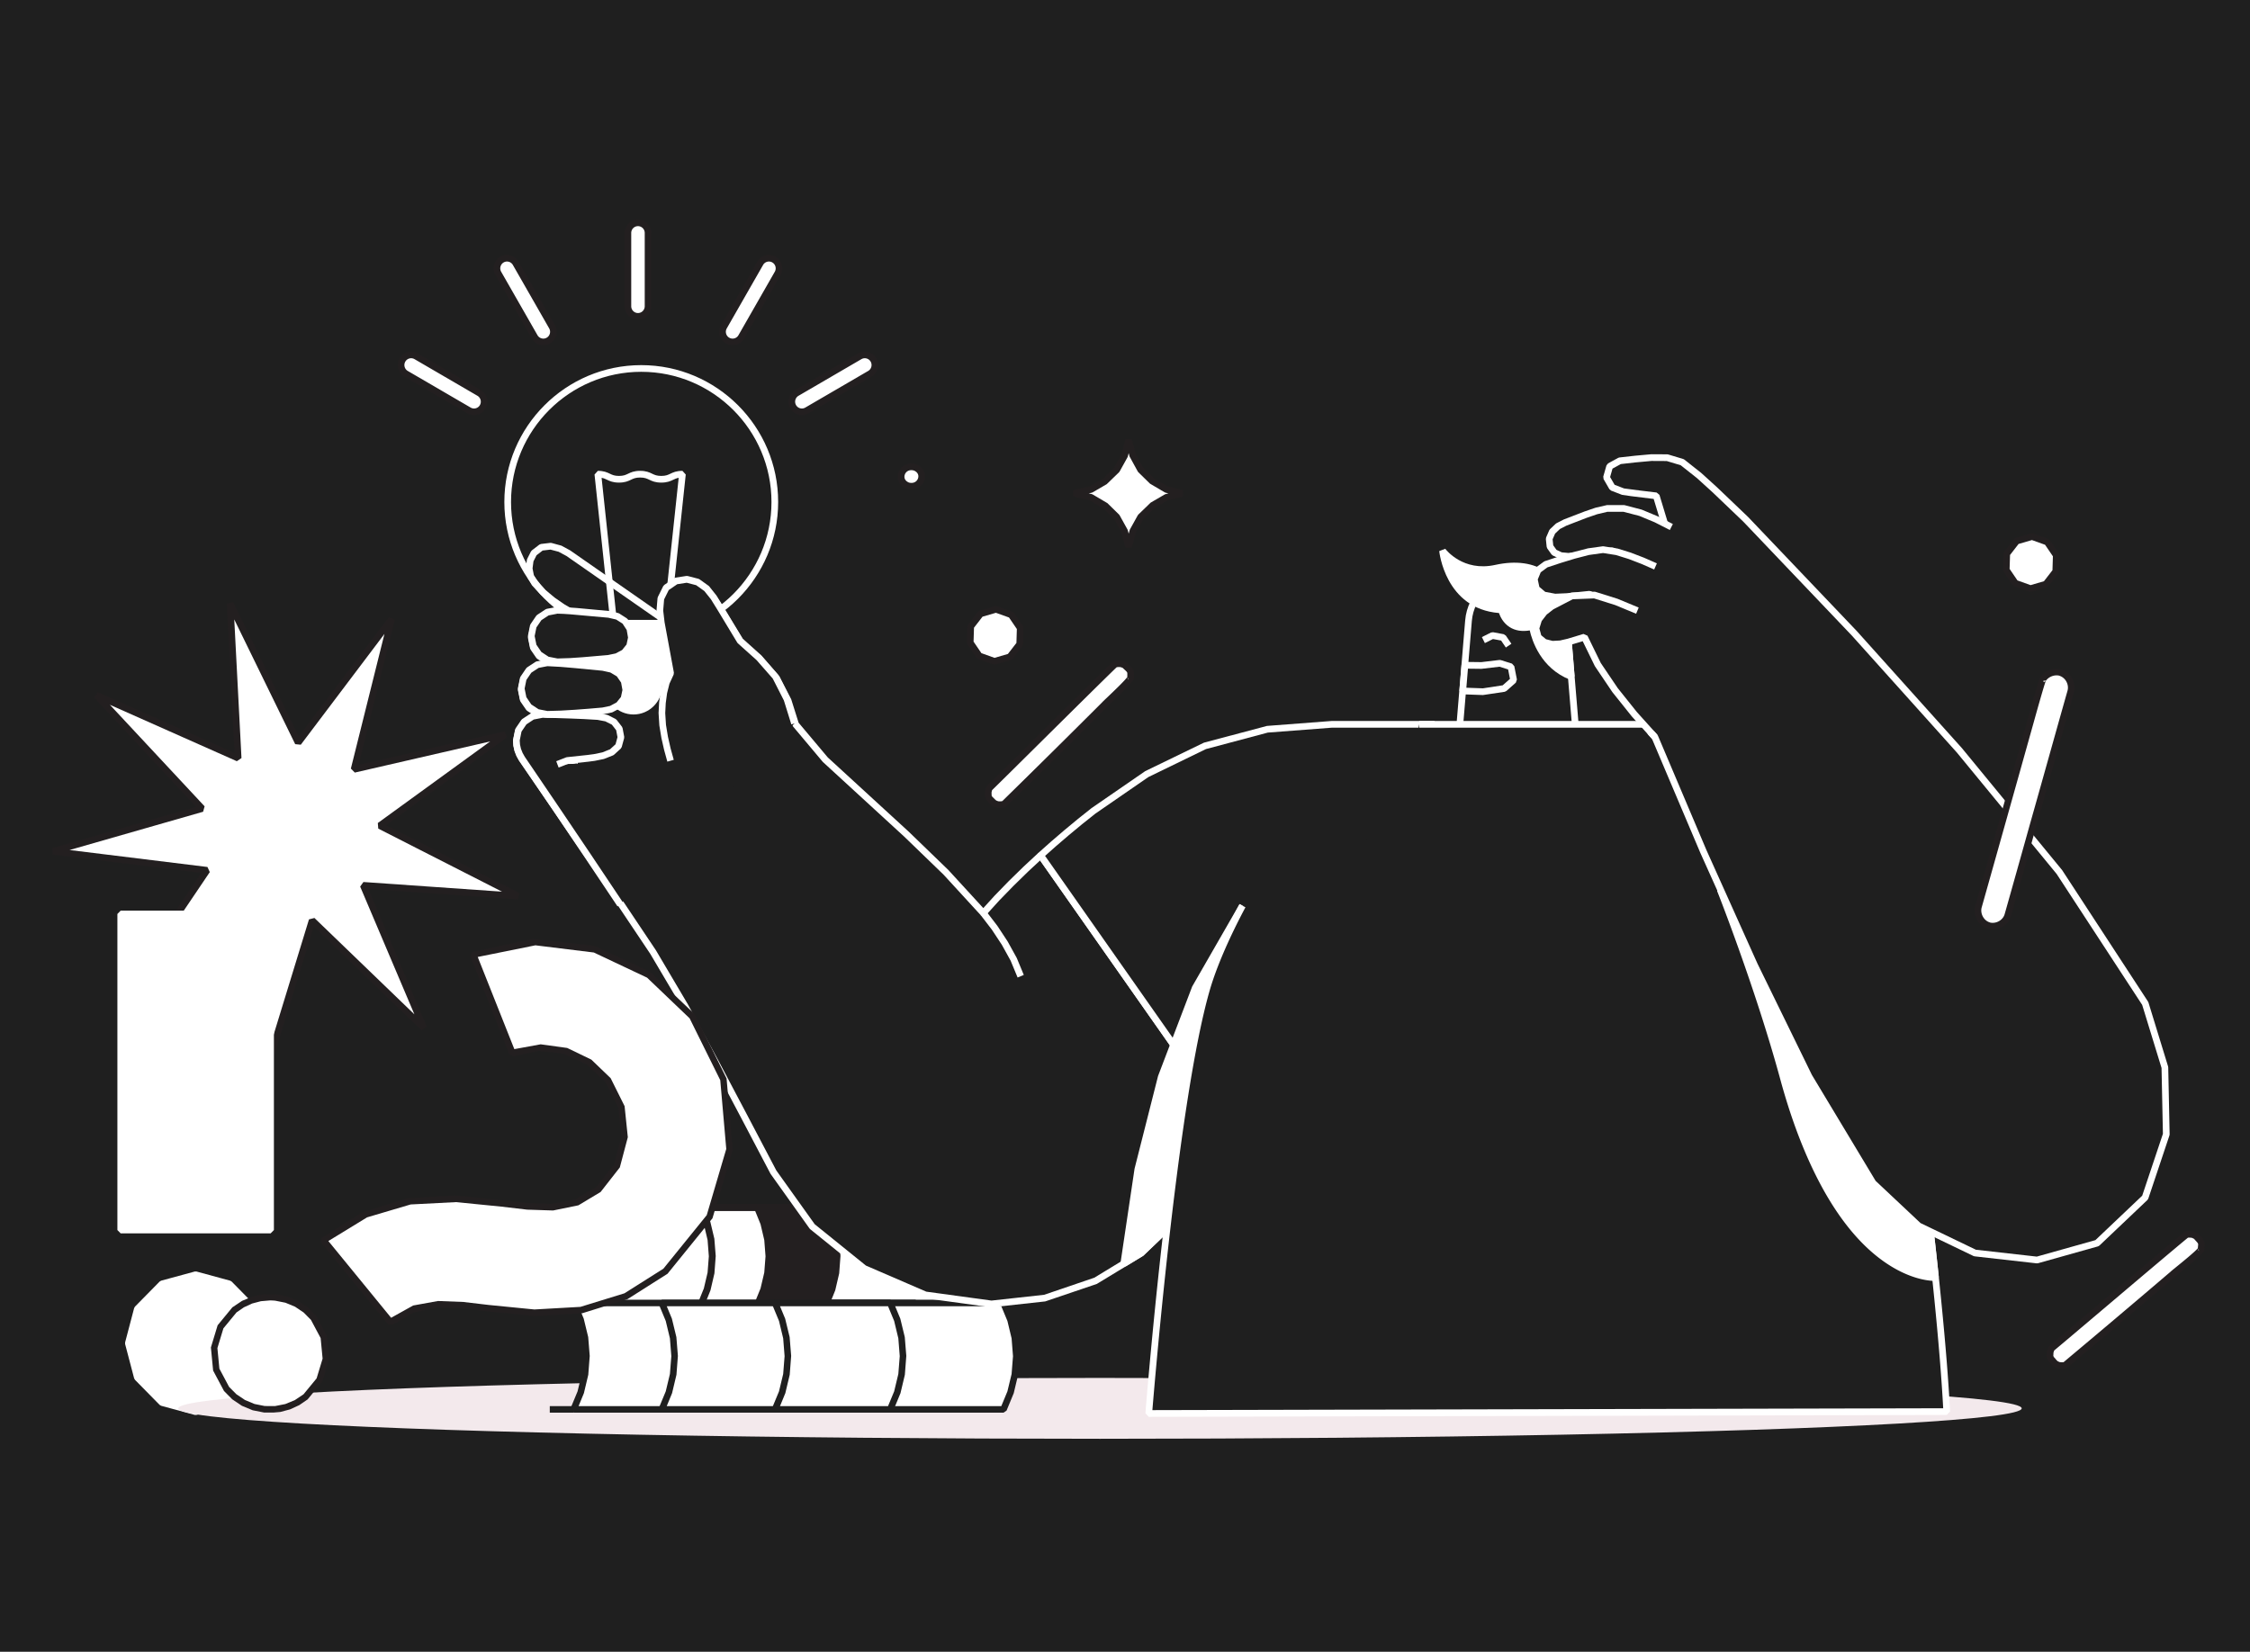 <svg xmlns="http://www.w3.org/2000/svg" viewBox="0 0 1035 760" width="1035" height="760"><path fill="#1F1F1F" d="M0 0h1035v760H0z"/><g transform="translate(24.0 277.0) rotate(0.0 107.5 107.5) scale(1.012 1.011)"><svg width="212.402" height="212.73" viewBox="0 0 212.402 212.73"><path d="m205.943 60.322-57.038 41.46 62.815 32.039-70.344-4.903 27.525 64.92-50.734-48.972-20.645 67.425-7.386-70.127-59.155 38.381 39.418-58.469-69.985-8.622 67.779-19.452-48.07-51.591 64.425 28.667L80.887.658l30.926 63.371 42.46-56.298-17.044 68.424z" fill="#fff"/><path d="m98.956 212.73-2.926-.282-7.13-67.694-57.103 37.049-2.06-2.097 38.051-56.44L.23 114.942l-.23-2.93 65.428-18.776-46.402-49.803 1.707-2.393 62.19 27.672L79.389.736 82.235 0l29.853 61.173 40.987-54.345 2.653 1.266-16.453 66.05 66.331-15.285 1.219 2.675-55.06 40.022 60.637 30.928-.786 2.833-67.904-4.733 26.57 62.668-2.423 1.665-48.975-47.273zm-9.637-71.824 2.308 1.101 6.615 62.807 18.49-60.386 2.476-.64 45.439 43.86-24.652-58.144 1.485-2.082 63.001 4.392-56.259-28.695-.2-2.55 51.084-37.132-61.541 14.181-1.792-1.825 15.265-61.281-38.028 50.421-2.546-.246L82.767 7.931 86.046 71l-2.108 1.448-57.7-25.674L69.29 92.98l-.684 2.464-60.704 17.42 62.68 7.723 1.06 2.327-35.303 52.366z" fill="#231f20"/></svg></g><g transform="translate(54.0 419.0) rotate(0.0 36.0 116.0) scale(1.002 1.019)"><svg width="71.852" height="227.699" viewBox="0 0 71.852 227.699"><g fill="#FFF"><path d="M1.5 1.5h68.852v142.72H1.5z"/><path d="M70.352 145.719H1.5l-1.5-1.5V1.5L1.5 0h68.852l1.5 1.5v142.719zm-67.352-3h65.852V3H3zm63.855 52.602-4.139 15.466-11.323 11.324-15.467 4.139-15.467-4.139-11.324-11.324-4.139-15.466 4.139-15.467 11.324-11.324 15.467-4.139 15.467 4.139 11.323 11.324z"/><path d="M36.314 227.699h-.776l-15.467-4.139-.673-.389-11.323-11.323-.388-.673-4.139-15.467v-.775l4.139-15.467.388-.673 11.323-11.324.673-.389 15.467-4.139h.776l15.467 4.139.673.389 11.324 11.324.388.673 4.139 15.467v.775l-4.139 15.467-.388.673-11.324 11.324-.673.389zm-15.079-6.933 14.691 3.932 14.691-3.932 10.755-10.755 3.931-14.69-3.932-14.69-10.755-10.755-14.691-3.932-14.691 3.932-10.753 10.754-3.931 14.69 3.931 14.69z"/></g></svg></g><g transform="translate(448.0 554.0) rotate(0.0 -109.0 27.5) scale(-1.055 1.076)"><svg width="206.68" height="51.109" viewBox="0 0 206.68 51.109"><path d="M194.594 43.176H82.018l-2.757-6.654-1.681-7.004-.564-7.18.564-7.18 1.682-7.004L82.018 1.5h112.576l-2.757 6.654-1.681 7.004-.565 7.18.565 7.18 1.681 7.004z" fill="#fff"/><path d="M194.594 44.676H82.018l-1.386-.926-2.83-6.879-1.718-7.236-.564-7.415.601-7.413 1.754-7.228L80.632.925 82.018 0h112.576l1.386 2.074-2.712 6.545-1.626 6.774-.546 6.945.546 6.945 1.626 6.774 2.711 6.545zm-111.573-3h109.328l-1.97-4.804-1.718-7.236-.565-7.416.601-7.413 1.754-7.228L192.349 3H83.021l-2.328 5.619-1.626 6.774-.546 6.945.546 6.945 1.626 6.774z" fill="#231f20"/><path d="M119.074 43.176H6.498l-2.757-6.654-1.681-7.004-.565-7.18.565-7.18 1.681-7.004L6.498 1.5h112.576l-2.757 6.654-1.681 7.004-.565 7.18.565 7.18 1.681 7.004z" fill="#fff"/><g fill="#231f20"><path d="M119.074 44.676H6.498l-1.386-.926-2.83-6.879-1.718-7.236L0 22.22l.602-7.413L2.356 7.58 5.113.926 6.498 0h112.576l1.386 2.074-2.712 6.545-1.626 6.774-.546 6.945.546 6.945 1.626 6.774 2.712 6.545zm-111.574-3h109.328l-1.97-4.804-1.718-7.236-.565-7.416.601-7.413 1.754-7.228L116.829 3H7.5L5.172 8.619l-1.626 6.774L3 22.338l.546 6.945 1.626 6.774z"/><path d="M94.358 43.176H64.676l-2.757-6.654-1.682-7.004-.564-7.18.564-7.18 1.682-7.004L64.676 1.5h29.682l-2.756 6.654-1.682 7.004-.564 7.18.564 7.18 1.682 7.004z"/><path d="M94.358 44.676H64.676l-1.386-.926-2.83-6.879-1.718-7.236-.565-7.416.601-7.413 1.754-7.228L63.289.924 64.676 0h29.683l1.386 2.074-2.712 6.545-1.626 6.774-.546 6.945.546 6.945 1.626 6.774 2.711 6.545zm-28.68-3h26.436l-1.97-4.804-1.718-7.236-.565-7.416.601-7.413 1.754-7.228L92.113 3H65.678L63.35 8.619l-1.626 6.774-.546 6.945.546 6.945 1.626 6.774zM194.652 0h12.027v3h-12.027zm0 41.676h12.027v3h-12.027zm-55.661-18.181h39.718v3h-39.718z"/></g><path d="M171.379 49.609h-13.846l-.096-4.61-.445-4.587-1.042-4.485-1.86-4.208-2.741-3.694-3.466-3.03h13.846l3.552 2.927 2.688 3.738 1.78 4.251 1.027 4.496.481 4.589z" fill="#ee4878"/><path d="M171.379 51.109h-13.845l-1.5-1.469-.095-4.553-.43-4.432-.988-4.251-1.735-3.925-2.545-3.43-3.344-2.924.987-2.629h13.845l.954.342 3.817 3.209 2.853 4.034 1.858 4.496 1.057 4.674.489 4.706.122 4.613zm-12.377-3h10.836l-.08-3.015-.466-4.441-.978-4.282-1.664-3.974-2.474-3.441-2.987-2.461h-9.312l.676.636 2.908 3.981 1.949 4.474 1.074 4.68.451 4.701z" fill="#231f20"/></svg></g><g transform="translate(82.0 634.0) rotate(0.0 424.0 14.0) scale(1.211 1.19)"><svg width="700.235" height="23.53" viewBox="0 0 700.235 23.53"><ellipse cx="350.118" cy="11.765" fill="#F3E9EC" rx="350.118" ry="11.765"/></svg></g><g transform="translate(469.0 598.0) rotate(0.0 -108.0 26.0) scale(-1.007 1.006)"><svg width="214.599" height="51.669" viewBox="0 0 214.599 51.669"><path d="M203.69 50.169H47.615l-3.219-7.771-1.964-8.179-.659-8.385.659-8.385 1.964-8.178L47.615 1.5H203.69l-3.219 7.771-1.964 8.179-.659 8.385.659 8.384 1.964 8.179z" fill="#fff"/><path d="M203.69 51.669H47.615l-1.386-.926-3.292-7.995-2-8.411-.66-8.62.696-8.617 2.036-8.403L46.228.926 47.615 0H203.69l1.386 2.074-3.174 7.661-1.908 7.95-.641 8.149.641 8.149 1.908 7.949 3.174 7.661zm-155.073-3h152.828l-2.433-5.92-2-8.411-.66-8.62.696-8.617 2.036-8.403L201.445 3H48.617l-2.791 6.735-1.908 7.949-.641 8.149.641 8.149 1.908 7.949z" fill="#1F1F1F"/><path d="M163.413 50.169H7.338l-3.22-7.771-1.963-8.179-.66-8.385.66-8.385 1.963-8.178L7.338 1.5h156.075l-3.22 7.771-1.963 8.179-.66 8.385.66 8.384 1.963 8.179z" fill="#FFF"/><path d="M163.413 51.669H7.338l-1.386-.926-3.292-7.995-2-8.411L0 25.716l.696-8.617 2.036-8.403L5.951.925 7.338 0h156.075l1.386 2.074-3.174 7.661-1.908 7.95-.641 8.149.641 8.149 1.908 7.949 3.174 7.661zm-155.073-3h152.828l-2.433-5.92-2-8.411-.66-8.62.696-8.617 2.036-8.403L161.167 3H8.34L5.549 9.736l-1.908 7.949L3 25.834l.641 8.149 1.908 7.949z" fill="#1F1F1F"/><path d="M111.675 50.169h-52.6l-3.219-7.771-1.964-8.179-.659-8.385.66-8.385 1.963-8.178L59.075 1.5h52.6l-3.219 7.771-1.964 8.179-.659 8.385.659 8.384 1.964 8.179z" fill="#fff"/><g fill="#1F1F1F"><path d="M111.675 51.669h-52.6l-1.386-.926-3.292-7.995-2-8.411-.659-8.62.696-8.617 2.036-8.403L57.689.926 59.075 0h52.6l1.386 2.074-3.174 7.661-1.908 7.95-.641 8.149.641 8.149 1.908 7.949 3.174 7.661zm-51.598-3h49.352l-2.433-5.92-2-8.411-.66-8.62.696-8.617 2.036-8.403L109.43 3H60.077l-2.791 6.735-1.908 7.949-.641 8.149.641 8.149 1.908 7.949zm143.613 0h10.908v3H203.69zm0-48.669h10.908v3H203.69z"/></g></svg></g><g transform="translate(236.0 209.0) rotate(0.0 381.0 221.5) scale(1.027 1.029)"><svg width="741.995" height="430.419" viewBox="0 0 741.995 430.419"><path d="m56.154 186.268 24.151-26.812V88L29.08 53.263v92.479z" fill="#1F1F1F"/><path d="M56.095 187.08 28.58 145.894V52.32l52.225 35.415v71.914zM29.58 145.59l26.632 39.866 23.593-26.192v-71L29.58 54.207z" fill="#FFF"/><path d="m57.436 91.07-7.582-5.022-7.593-5.01-7.608-4.986-7.673-4.881-4.734-2.753-4.506-3.106-4.206-3.494-3.758-3.962-1.864-3.157-.698-3.604.475-3.64 1.655-3.273 3.334-2.564 4.192-.497 4.105 1.084 3.748 2.017 12.519 8.668 12.505 8.694 12.502 8.7 12.496 8.701" fill="#1F1F1F"/><path d="M56.608 92.321 33.831 77.306l-7.656-4.869-4.78-2.783-4.614-3.188-4.335-3.616-3.961-4.231-1.865-3.157-.181-.478-.698-3.603-.015-.479.475-3.641.149-.482 1.655-3.273.424-.513 3.335-2.564.738-.301 4.191-.496.56.039 4.433 1.214 3.89 2.104 50.026 34.765-1.714 2.462-49.95-34.713-3.518-1.893-3.657-.966-3.498.415-2.737 2.105-1.385 2.74-.411 3.145.603 3.11 1.646 2.788 3.581 3.774 4.085 3.394 4.403 3.036 4.684 2.723 7.724 4.912L58.265 89.82z" fill="#FFF"/><path d="m19.961 138.93 1.106-.426 1.107-.426 1.11-.428 1.111-.427 3.043-.299 3.042-.316 3.046-.343 3.036-.391 4.027-.819 3.811-1.505 3.024-2.715 1.08-3.902-.721-3.778-2.369-3.011-3.446-1.713-3.806-.713-6.236-.36-6.247-.251-6.251-.198-6.248-.118-4.431.851-3.786 2.453-2.563 3.71-.904 4.417.154 2.152.48 2.103.803 2.002 1.068 1.868 14.807 21.494 14.748 21.535 14.665 21.597 14.542 21.68 14.289 24.13 13.398 24.645 13.13 24.791 13.068 24.825 17.375 24.29 23.253 18.741 27.423 11.827 29.591 4.037 23.92-2.622 22.782-7.744 20.565-12.496 17.367-16.656 7.391-7.477 7.388-7.475 7.394-7.48 7.393-7.48-23.045-32.786-23.044-32.784-23.048-32.79-23.047-32.789-6.667 6.193-6.517 6.353-6.351 6.521-6.124 6.729-16.668-18.14-17.731-17.118-18.183-16.636-18.158-16.647-3.332-3.958-3.334-3.958-3.338-3.965-3.339-3.965-3.388-10.734-5.162-9.987-7.472-8.385-8.441-7.45-2.95-4.837-2.958-4.827-2.978-4.823-3.021-4.794-3.141-3.874-4.064-2.864-4.81-1.229-4.897.746-4.425 2.983-2.394 4.759-.449 5.352.639 5.346 1.05 5.602 1.05 5.6 1.051 5.604 1.048 5.593-1.93 4.136-1.129 4.439-.62 4.537-.238 4.587.348 5.355.89 5.3 1.206 5.242 1.447 5.164" fill="#1F1F1F"/><path d="m214.453 381.43-.366-.005-29.591-4.037-.391-.108-27.423-11.828-.347-.21-23.253-18.74-.279-.295-17.483-24.464-13.067-24.825-13.129-24.788-13.39-24.63-14.262-24.083-14.496-21.609-14.661-21.589-14.745-21.53-14.872-21.597-1.157-2.055-.874-2.227-.513-2.329L0 128.329l.027-.408.904-4.416.235-.552 2.563-3.711.419-.406 3.785-2.453.533-.214 4.742-.878 6.248.118 6.271.199 6.259.251 6.453.385 3.805.713.391.131 3.446 1.713.512.416 2.369 3.011.294.646.722 3.778-.028.682-1.08 3.901-.444.716-3.024 2.715-.451.279-4.063 1.58-4.134.837-3.036.391-8.974.943-4.244 1.634-1.078-2.8 4.434-1.707.392-.093 9.11-.955 2.958-.382 3.845-.782 3.437-1.357 2.497-2.243.87-3.14-.587-3.076-1.934-2.458-2.958-1.47-3.506-.657-6.141-.355-6.22-.249-6.238-.199-6.072-.114-3.99.767-3.29 2.132-2.221 3.214-.801 3.915.131 1.832.428 1.875.72 1.796.985 1.724 14.772 21.442 14.75 21.539 14.669 21.601 14.546 21.688 14.335 24.201 13.424 24.693 13.139 24.805 13.021 24.738 17.197 24.04 22.934 18.483 27.047 11.666 29.204 3.983 23.574-2.583 22.471-7.639 20.283-12.324 17.249-16.542 28.656-28.993-90.475-128.717-5.407 5.023-6.491 6.329-6.324 6.492-6.088 6.693-2.214.005-16.668-18.14-17.669-17.054-36.446-33.396-13.343-15.846-.284-.515-3.349-10.611-5.015-9.704-7.287-8.177-8.374-7.39-.288-.344-8.882-14.48-2.965-4.708-2.954-3.642-3.669-2.585-4.247-1.085-4.262.649-3.82 2.575-2.088 4.149-.412 4.912.622 5.194 4.184 22.3-.116.911-1.87 4.009-1.073 4.219-.6 4.39-.231 4.438.338 5.191.877 5.225 1.189 5.153 1.43 5.096-2.889.809-1.447-5.163-1.224-5.31-.925-5.54-.349-5.529.25-4.713.652-4.704 1.224-4.703 1.726-3.7-4.11-21.925-.66-5.748.449-5.352.155-.548 2.394-4.759.502-.57 4.425-2.982.612-.24 4.897-.745.597.029 4.81 1.228.493.228 4.064 2.863.301.282 3.245 4.019 3.021 4.795 8.779 14.312 8.399 7.426 7.685 8.694 5.259 10.224 3.298 10.448 13.089 15.543 36.268 33.217 17.76 17.146 15.621 16.997 5.019-5.516 6.386-6.558 6.545-6.381 6.693-6.218 2.248.236 92.185 131.149-.161 1.918-29.566 29.912-17.655 16.883-20.861 12.634-23.102 7.815z" fill="#FFF"/><path d="m225.997 233.977-3.128-7.532-3.932-7.089-4.484-6.79-4.995-6.495 2.378-1.829 5.091 6.626 4.605 6.982 4.075 7.367 3.161 7.61z" fill="#FFF"/><path d="m43.027 72.483-2.831-.264-2.837-.266-2.838-.261-2.84-.251-2.952-.248-2.949-.225-2.956-.19-2.947-.102-4.431.851-3.786 2.454-2.563 3.71-.904 4.417.904 4.416 2.564 3.711 3.785 2.453 4.431.851 5.756-.184 5.743-.386 5.737-.467 5.746-.504 3.762-.766 3.391-1.772 2.415-2.946.806-3.725-.697-3.946-2.204-3.334-3.387-2.134z" fill="#1F1F1F"/><path d="m19.925 95.038-.331-.026-4.431-.851-.533-.214-3.786-2.454-.418-.406-2.563-3.71-.235-.552-.904-4.417v-.602l.904-4.417.235-.552 2.563-3.71.418-.406 3.786-2.454.533-.214 4.766-.876 2.947.102 5.968.418 14.517 1.323 3.917.892.466.193 3.387 2.133.452.442 2.204 3.334.226.566.697 3.946-.011.578-.806 3.726-.306.633-2.414 2.945-.465.379-3.392 1.772-.395.14-3.93.791-11.492.972-5.764.387zm-3.909-3.768 3.98.764 5.589-.179 5.69-.383 11.368-.961 3.47-.707 2.932-1.532 1.991-2.429.668-3.084-.591-3.35-1.854-2.804-2.897-1.825-3.572-.813-17.125-1.504-2.937-.188-2.734-.094-3.978.764-3.291 2.133-2.22 3.213-.781 3.816.781 3.816 2.22 3.214z" fill="#FFF"/><path d="m40.386 95.974-6.246-.598-6.253-.584-6.258-.526-6.265-.337-4.431.85-3.786 2.454-2.563 3.71-.904 4.417.904 4.417 2.563 3.71 3.785 2.453 4.432.851 6.254-.182 6.247-.367 6.239-.463 6.242-.529 3.763-.77 3.393-1.783 2.413-2.953.807-3.731-.722-3.915-2.28-3.252-3.428-2.025z" fill="#1F1F1F"/><path d="m15.407 118.29-.326-.026-4.431-.851-.533-.214-3.785-2.454-.418-.406-2.563-3.71-.235-.552-.906-4.417v-.602l.904-4.417.235-.552 2.563-3.71.418-.406 3.786-2.454.533-.214 4.795-.876 6.265.337 6.304.53 12.691 1.21 3.905.847.445.174 3.428 2.025.465.43 2.28 3.251.247.589.722 3.916-.009.589-.807 3.73-.304.632-2.413 2.954-.464.379-3.392 1.782-.397.142-3.937.795-6.242.529-6.255.464-6.269.369zm-3.904-3.768 3.982.764 6.09-.177 6.202-.365 6.217-.461 6.138-.521 3.469-.71 2.934-1.541 1.992-2.438.667-3.084-.608-3.299-1.906-2.719-2.941-1.737-3.582-.777-12.407-1.173-6.245-.525-6.037-.324-3.964.761-3.292 2.134-2.22 3.213-.781 3.816.781 3.816 2.22 3.213z" fill="#FFF"/><path d="M412.618 120.769h-45.954l-28.866 2.206-27.958 7.442-26.04 12.634-23.854 16.428-6.041 4.803-5.954 4.92-5.868 5.026-5.777 5.132 23.045 32.786 23.044 32.785 23.048 32.789 23.047 32.789 21.03-23.49 21.031-23.492 21.033-23.495 21.034-23.495v-71.824z" fill="#1F1F1F"/><path d="m329.608 311.51-2.345-.138-92.185-131.149.231-1.984 5.777-5.132 5.888-5.043 5.974-4.937 6.145-4.883 24.049-16.542 26.31-12.733 28.23-7.488 28.979-2.21h45.954l1.5 1.5v95.768l-.382 1zm-91.305-131.917 90.329 128.509 82.486-92.138v-93.695h-44.397l-28.67 2.191-27.685 7.369-25.809 12.521-23.717 16.334-6 4.771-5.932 4.902-5.848 5.009z" fill="#FFF"/><path d="M449.928 54.169c-11.461 0-21.01 8.784-21.964 20.206l-4.62 55.294h53.169l-4.62-55.294c-.955-11.422-10.503-20.206-21.965-20.206z" fill="#1F1F1F"/><g fill="#FFF"><path d="M476.513 131.169h-53.169l-1.495-1.625 4.62-55.294c1.011-12.101 11.315-21.581 23.459-21.581s22.448 9.479 23.459 21.581l4.62 55.294zm-51.539-3h49.908L470.398 74.5c-.882-10.559-9.874-18.831-20.47-18.831s-19.587 8.271-20.47 18.831z"/><path d="M473.986 99.423s-1.632-20.61-2.093-25.049c-2.358-22.682-17.246-26.594-31.64-23.424-15.568 3.429-23.909-7.782-23.909-7.782s2.297 25.199 26.411 26.407c0 0 2.041 10.328 13.821 7.429 0 .001 2.258 16.475 17.41 22.419z"/><path d="M473.438 100.82c-13.148-5.158-17.055-17.609-18.049-22.038-3.513.586-6.538.09-9.009-1.485-2.908-1.853-4.235-4.714-4.774-6.293-24.125-1.943-26.731-27.438-26.755-27.699l2.697-1.032c.318.422 7.997 10.379 22.383 7.212 9.293-2.047 17.258-.924 23.035 3.245 5.872 4.239 9.378 11.469 10.419 21.488.458 4.407 2.03 24.244 2.096 25.086zm-17.22-25.272 1.845 1.253c.02.146 2.097 14.009 14.227 20.216-.451-5.644-1.531-19.046-1.888-22.487-.949-9.133-4.042-15.649-9.191-19.366-6.398-4.618-14.752-4.043-20.634-2.748-10.432 2.298-17.768-1.55-21.801-4.756.602 2.181 1.566 4.897 3.092 7.618 4.497 8.022 11.551 12.329 20.964 12.801l1.396 1.208c.006.03.771 3.592 3.791 5.498 2.103 1.328 4.862 1.584 8.199.763z"/><path d="m444.685 86.428-2.127-3.125-3.64-.674-3.627 1.814-1.342-2.683 4.077-2.039.944-.133 4.749.88.967.63 2.479 3.642z"/></g><path d="m426.332 94.36 7.465.093 8.195-.974 5.004 1.576 1.168 5.947-4.226 3.736-9.451 1.436-9.115-.327z" fill="#1F1F1F"/><path d="m434.433 107.674-9.114-.327-1.441-1.624.96-11.488 1.514-1.375 7.367.093 8.098-.962.627.059 5.004 1.575 1.021 1.142 1.168 5.947-.478 1.413-4.226 3.736-.768.359zm-7.435-3.269 7.402.266 8.876-1.349 3.251-2.874-.831-4.229-3.847-1.211-8.071.946-6.068-.076zM281.475 357.127l.041-.032.04-.032.041-.032.041-.031 2.811-2.696 2.811-2.697 2.817-2.701 2.816-2.701 3.308-26.905 3.789-26.841 4.541-26.722 6.064-26.404 3.263-9.667 3.887-9.443 4.318-9.256 4.663-9.093-21.235 36.872-15.179 39.786-10.477 41.286-6.28 42.121 1.978-1.202 1.979-1.202 1.981-1.204z" fill="#FFF"/><path d="m274.334 363.221-2.263-1.503 6.309-42.27 10.53-41.451 15.281-40 21.235-36.872 2.635 1.433-4.662 9.093-4.293 9.207-3.86 9.379-3.205 9.504-6.047 26.332-4.525 26.637-3.783 26.799-3.304 26.878-.45.899-11.677 11.121zm6.973-43.107-5.796 38.882 5.166-3.139-.005-.006 10.797-10.358 3.242-26.375 3.793-26.868 4.548-26.763 6.121-26.633 2.852-8.447-5.175 8.986-15.105 39.594zm-.187 36.428.437.521-.719-.986z" fill="#FFF"/><path d="M405.901 120.769h115.396l8.417 1.521 8.415 1.521 8.421 1.522 8.42 1.522 7.345 4.384 7.343 4.383 7.348 4.386 7.348 4.385 5.34 6.673 5.345 6.678 5.348 6.683 5.349 6.683 2.653 8.132 2.652 8.129 2.654 8.136 2.654 8.135.011.086.012.088.013.093.013.093.012.087.012.088.013.093.012.094.012.086.012.089.013.093.013.093.012.087.012.089.013.093.012.094 1.874 13.903 1.873 13.899 1.875 13.909 1.874 13.909 1.783 13.917 1.781 13.913 1.784 13.923 1.783 13.923 1.59 13.941 1.59 13.936 1.591 13.946 1.591 13.947 1.155 13.979 1.154 13.976 1.154 13.985 1.155 13.985-22.335.052-22.336.053-22.339.052-22.339.053-22.336.052-22.337.053-22.339.052-22.34.053-22.337.052-22.338.053-22.341.052-22.34.053-22.337.052-22.338.053-22.341.052-22.34.053 1.092-11.92 1.092-11.916 1.093-11.924 1.093-11.924 1.319-11.897 1.318-11.893 1.319-11.901 1.319-11.901 1.646-11.857 1.644-11.854 1.646-11.861 1.645-11.862 2.407-11.718 2.406-11.714 2.408-11.722 2.408-11.722.815-2.414.815-2.415.816-2.419.817-2.419.971-2.358.971-2.359.973-2.363.972-2.363 1.079-2.311 1.079-2.313 1.08-2.316 1.08-2.316 1.165-2.271 1.165-2.272 1.166-2.275 1.167-2.275 3.255-.221 3.257-.221 3.261-.221 3.262-.221 3.068-1.172 3.069-1.173 3.074-1.174 3.074-1.174 2.824-1.684 2.825-1.685 2.83-1.687 2.83-1.687 2.606-2.009 2.608-2.009 2.611-2.013 2.612-2.013 3.044-3.154 3.044-3.155 3.05-3.16 3.049-3.161 2.382-3.68 2.382-3.682 2.386-3.688 2.386-3.687 1.679-4.053 1.679-4.053 1.682-4.06 1.682-4.06.915-4.283.916-4.286.916-4.289z" fill="#1F1F1F"/><path d="m284.743 430.419-1.499-1.618c.109-1.378 11.057-138.396 25.909-189.883 2.971-10.297 8.741-23.704 16.25-37.75l2.646 1.414c-7.412 13.867-13.099 27.066-16.013 37.168-13.895 48.165-24.385 172.024-25.669 187.666l354.206-.832c-3.046-56.29-16.017-151.556-25.512-221.293l-.198-1.444a94.376 94.376 0 0 0-31.492-58.32 94.451 94.451 0 0 0-62.074-23.256H405.901v-3h115.396a97.45 97.45 0 0 1 64.045 23.995 97.383 97.383 0 0 1 32.493 60.173l.198 1.448c9.591 70.442 22.727 166.916 25.619 223.116l-1.495 1.577z" fill="#FFF"/><path d="M616.349 203.642a96.793 96.793 0 0 0-1.648-8.887H540.72s17.035 42.869 28.374 84.496c24.868 91.295 67.948 88.874 67.948 88.874l.059-.138c-5.389-51.238-13.694-112.513-20.554-162.898l-.198-1.447z" fill="#FFF"/><path d="M636.688 369.632c-2.23 0-12.453-.586-25.216-10.525-23.267-18.117-36.675-53.211-43.825-79.461-11.187-41.071-28.151-83.909-28.321-84.337l1.394-2.054h73.981l1.461 1.158a98.797 98.797 0 0 1 1.674 9.025l.198 1.448c6.346 46.607 15.037 110.439 20.56 162.943l-.169.879-1.298.914c-.047.002-.195.01-.439.01zm-93.771-173.378c3.517 9.054 17.791 46.504 27.624 82.603 21.639 79.44 57.161 87.014 64.901 87.706-5.525-52.156-14.102-115.15-20.382-161.273l-.197-1.444a95.658 95.658 0 0 0-1.359-7.591h-70.587z" fill="#FFF"/><path d="m515.97 31.552-.98-3.233-.979-3.233-.981-3.239-.982-3.238-3.699-.438-3.697-.45-3.704-.467-3.695-.501-4.901-1.894-2.588-4.469 1.425-4.978 4.532-2.476 7.063-.789 7.079-.647 7.099.039 6.737 2.023 7.511 5.926 7.096 6.432 6.93 6.611 6.916 6.605 48.611 50.928 47.079 52.347 44.743 54.356 38.488 58.806 8.796 28.609.626 29.912-9.475 28.269-21.516 20.391-26.892 7.544-27.799-3.133-25.245-12.132-20.437-19.174-28.667-47.579-24.462-49.945-22.838-50.714-21.741-51.186-.441-.47-.441-.47-.443-.472-.443-.471-5.24-12.539-5.237-12.535-5.242-12.544-5.241-12.543 6.818-10.709 6.816-10.705 6.82-10.712z" fill="#1F1F1F"/><path d="m682.444 361.788-27.8-3.132-.482-.139-25.245-12.132-.377-.258-20.437-19.174-.258-.32-28.729-47.692-24.462-49.946-22.859-50.758-21.649-50.97-1.586-1.688-.291-.449-20.959-50.161.119-1.384 26.905-42.258-3.437-11.344-10.137-1.241-4.048-.59-4.901-1.894-.757-.647-2.589-4.469-.144-1.165 1.425-4.978.723-.903 4.533-2.477.553-.174 7.062-.789L509.871 0l7.1.039.423.063 6.736 2.023.498.259 7.59 5.992 7.096 6.432 13.875 13.243 48.66 50.978 47.109 52.379 44.883 54.538 38.487 58.806.179.38 8.796 28.609.066.41.626 29.912-.077.508-9.475 28.269-.391.612-21.516 20.391-.627.355-26.891 7.544zm-27.211-6.085 27.256 3.071 26.252-7.365 20.975-19.878 9.273-27.667-.616-29.441-8.672-28.206-38.326-58.56-44.691-54.293-47.036-52.297-48.58-50.896-13.798-13.166-7.03-6.372-7.247-5.717-6.256-1.879-6.81-.037-7.007.64-6.739.753-3.723 2.034-1.077 3.762 2.004 3.46 4.244 1.64 7.211.943 7.385.886 1.259 1.055 3.922 12.943-.17 1.241-26.854 42.178 20.552 49.187 1.583 1.686.287.44 21.74 51.186 22.825 50.685 24.412 49.843 28.526 47.345 20.117 18.874z" fill="#FFF"/><path d="m509.637 52.105-4.299-2.229-4.304-2.231-4.306-2.232-4.306-2.233-4.109.586-4.111.57-4.117.548-4.12.514-3.314.24-3.299-.305-2.979-1.396-1.909-2.674-.361-3.466 1.394-3.206 2.554-2.413 3.135-1.612 4.626-1.801 4.645-1.772 4.7-1.61 4.812-1.147 7.605-.002 7.381 1.912 7.049 2.928 6.807 3.46" fill="#1F1F1F"/><path d="m508.947 53.436-16.789-8.703-11.874 1.638-4.133.515-3.391.248-.246-.002-3.3-.305-.498-.135-2.979-1.396-.585-.487-1.909-2.674-.271-.716-.361-3.467.116-.754 1.394-3.206.346-.492 2.554-2.413.344-.243 3.277-1.676 9.28-3.576 4.887-1.668 5.16-1.188 7.604-.002.377.047 7.58 1.98 7.154 2.976 6.807 3.461-1.36 2.673-6.755-3.434-6.899-2.865-7.094-1.838-7.237.002-4.571 1.089-4.632 1.587-9.14 3.523-2.876 1.479-2.177 2.056-1.115 2.563.279 2.681 1.451 2.032 2.386 1.118 2.915.269 3.191-.231 8.147-1.053 8.206-1.153.902.153 17.216 8.924z" fill="#FFF"/><path d="m502.131 72.537-4.984-2.48-4.989-2.483-4.993-2.485-4.992-2.484-5.142.531-5.145.518-5.159.227-5.043-.934-3.354-2.818-.916-4.261 1.672-4.058 3.534-2.586 6.298-2.074 6.345-1.935 6.419-1.656 6.55-.906 6.108.957 5.92 1.837 5.794 2.227 5.668 2.485" fill="#1F1F1F"/><path d="m501.463 73.88-19.569-9.739-9.858 1.006-5.244.232-.339-.023-5.043-.934-.691-.327-3.354-2.817-.502-.833-.916-4.262.08-.886 1.672-4.058.501-.64 3.535-2.585.416-.214 6.298-2.075 6.377-1.944 6.651-1.708 6.549-.906.438.004 6.321 1.007 5.919 1.836 5.888 2.26 5.732 2.511-1.204 2.748-5.669-2.485-5.729-2.201L494 45.075l-5.782-.906-6.244.864-6.336 1.635-6.283 1.917-6.04 1.99-3.003 2.196-1.334 3.238.71 3.302 2.658 2.233 4.486.831 4.988-.219 10.199-1.043.822.149 19.959 9.933z" fill="#FFF"/><path d="m503.614 69.943-9.465-3.919-9.767-3.061-10.107.389-9.07 4.701-3.286 2.56-2.545 3.29-1.234 3.952 1.065 3.939 2.787 2.302 3.513.883 3.631-.202 3.559-.818 1.806-.532 1.8-.539 1.796-.547 1.789-.558 6.022 12.323 7.704 11.383 8.598 10.73 9.213 10.216" fill="#1F1F1F"/><path d="m510.31 127.439-9.214-10.216-8.726-10.894-7.81-11.564-5.456-11.167-5.985 1.8-3.9.876-3.63.203-.45-.043-3.513-.883-.59-.299-2.786-2.302-.492-.764-1.066-3.939.016-.839 1.234-3.952.246-.471 2.809-3.555 3.518-2.709 9.07-4.7.632-.168 10.107-.389.506.068 9.893 3.106 9.465 3.919-1.148 2.771-9.403-3.892-9.456-2.964-9.513.366-8.65 4.483-3.028 2.359-2.265 2.928-1.023 3.277.827 3.056 2.157 1.783 2.963.745 3.276-.183 3.434-.789 7.08-2.146 1.795.773 5.975 12.229 7.612 11.245 8.559 10.683 9.157 10.149z" fill="#FFF"/></svg></g><g transform="translate(232.0 168.0) rotate(0.0 63.0 83.0) scale(1.024 1.024)"><svg width="123" height="162.162" viewBox="0 0 123 162.162"><g fill="#FFF"><path d="M61.411 160.662c-7.165 0-12.973-5.808-12.973-12.973h25.946c0 7.165-5.808 12.973-12.973 12.973z"/><path d="M61.411 162.162c-7.98 0-14.473-6.493-14.473-14.473v-1.5h28.946v1.5c0 7.98-6.492 14.473-14.473 14.473zm-11.375-12.973c.737 5.621 5.557 9.973 11.375 9.973s10.639-4.353 11.375-9.973z"/><path d="M81.542 147.689H42.318l-6-6v-25.716h51.225v25.716l-6.001 6z"/><path d="M82.164 149.189H41.697l-6.879-6.879v-27.837h54.225v27.837zm-39.225-3h37.982l5.121-5.121v-23.595H37.818v23.595z"/><path d="M61.5 123C27.589 123 0 95.411 0 61.5S27.589 0 61.5 0 123 27.589 123 61.5 95.411 123 61.5 123zm0-120C29.243 3 3 29.243 3 61.5S29.243 120 61.5 120 120 93.757 120 61.5 93.757 3 61.5 3z"/><path d="m73.867 120.676-2.983-.318 7.434-69.726c-.99.174-1.67.501-2.42.86-1.258.604-2.683 1.288-5.4 1.288s-4.142-.684-5.4-1.288c-1.11-.532-2.068-.992-4.102-.992-2.033 0-2.99.46-4.099.992-1.257.604-2.682 1.288-5.397 1.288-2.716 0-4.141-.684-5.399-1.288-.749-.359-1.429-.686-2.418-.86l7.407 69.474-2.983.318-7.598-71.265L42 47.5c2.716 0 4.141.684 5.399 1.288 1.109.532 2.067.992 4.1.992 2.032 0 2.99-.46 4.099-.992 1.257-.604 2.682-1.288 5.397-1.288 2.717 0 4.142.684 5.4 1.288 1.11.532 2.068.992 4.102.992s2.993-.46 4.102-.992c1.258-.604 2.683-1.288 5.4-1.288l1.492 1.659z"/></g></svg></g><g transform="translate(97.0 432.0) rotate(0.0 120.0 109.0) scale(1.003 1.004)"><svg width="239.35" height="217.057" viewBox="0 0 239.35 217.057"><path d="m43.432 209.866-8.866 4.732-10.003.966-9.616-2.923-7.756-6.391-4.732-8.866-.966-10.003 2.923-9.616 6.391-7.756 8.866-4.732 10.003-.966 9.615 2.923 7.757 6.391 4.732 8.866.966 10.003-2.923 9.615z" fill="#FFF"/><path d="m27.169 217.194-.69-.009-.689-.026-.689-.043-.688-.06-5.242-1.041-4.937-2.045-4.436-2.98-3.768-3.79-5.001-9.383-1.016-10.584 3.088-10.175 6.756-8.21 4.443-2.971 4.937-2.045 5.244-1.03 5.344.016 5.242 1.041 4.937 2.045 4.436 2.98 3.768 3.79 5 9.383 1.016 10.584-3.088 10.175-6.756 8.21-3.839 2.637-4.231 1.945-4.503 1.188zm-.094-51.513-4.129.353-4.007 1.057-3.765 1.731-3.416 2.347-6.012 7.306-2.748 9.055.905 9.419 4.45 8.35 3.354 3.373 3.948 2.652 4.394 1.82 4.665.927 4.756.012 4.666-.916 4.394-1.819 3.954-2.643 6.012-7.306 2.748-9.055-.905-9.419-4.45-8.35-3.354-3.373-3.948-2.652-4.394-1.82-4.665-.927-.612-.053-.613-.038-.613-.023z" fill="#231f20"/><path d="m82.442 175.718-7.669-9.368-7.666-9.366-7.672-9.372-7.672-9.373 18.176-11.51 20.539-6.378 21.496-1.252 21.45 2.105 11.528 1.358 11.586.401 11.333-2.236 9.925-5.907 8.449-10.813 3.501-13.296-1.443-13.684-6.15-12.302-8.817-8.384-11.032-5.132-12.09-1.364-11.888 2.586-4.473-11.251-4.472-11.247-4.476-11.255-4.475-11.254 27.21-5.933 27.679 3.092 25.265 11.721 20.185 19.186 14.294 28.856 2.792 32.086-9.12 30.877-20.26 24.99-18.108 11.458-20.465 6.336-21.412 1.234-21.366-2.1-11.613-1.365-11.67-.392-11.409 2.282z" fill="#FFF"/><path d="m83.393 176.879-.526-.052-.527-.053-.529-.053-.529-.053-7.669-9.369-7.667-9.366-7.672-9.372-7.672-9.372.053-.526.053-.527.053-.529.053-.529 18.426-11.69 20.822-6.505 21.801-1.296 21.757 2.129 11.221 1.326 11.277.423 11.047-2.098 9.682-5.709 8.09-10.372 3.332-12.752-1.406-13.115-5.905-11.79-8.465-8.05-10.591-4.928-11.607-1.311-11.413 2.483-.486-.209-.487-.21-.488-.21-.488-.21-4.473-11.251-4.472-11.247-4.475-11.255-4.475-11.255.209-.486.21-.487.21-.488.21-.488 27.684-6.038 28.162 3.146 25.705 11.927 20.538 19.521 14.543 29.368 2.831 32.655-9.293 31.421-20.622 25.429-18.359 11.638-20.747 6.463-21.718 1.278-21.673-2.124-11.305-1.334-11.361-.414-11.123 2.144zm-29.511-38.42 7.196 8.791 7.193 8.788 7.198 8.794 7.198 8.794L92.781 168l11.391-2.062 11.601.441 11.545 1.362 21.062 2.076 21.105-1.189 20.181-6.209 17.858-11.279 19.897-24.55 8.949-30.333-2.753-31.517-14.045-28.343-19.522-18.642-24.413-11.524-26.794-3.294-26.46 5.338 4.198 10.557 4.196 10.554 4.199 10.561 4.199 10.561 12.082-2.203 12.169 1.668 11.062 5.339 8.86 8.506 6.396 12.815 1.479 14.252-3.67 13.84-8.808 11.253-10.172 6.106-11.62 2.373-11.892-.379-11.834-1.389-20.772-2.066-20.822 1.069-19.972 5.908z" fill="#231f20"/></svg></g><g transform="translate(236.0 265.0) rotate(0.0 65.5 76.0) scale(1.023 1.039)"><svg width="127.994" height="146.333" viewBox="0 0 127.994 146.333"><g><g><path style="fill:#1f1f1f" d="M80.307 42.378v61.6l-24.15 26.81-27.08-40.53v-47.88c2.35 2.34 3.66 3.65 6 6h6.12c0 7.16 5.81 12.97 12.979 12.97 7.16 0 12.97-5.81 12.97-12.97h7.16c2.34-2.35 3.66-3.66 6.001-6z"/><g><path style="fill:#1f1f1f" d="m126.564 65.286-3.388-10.734-5.162-9.987-7.472-8.384-8.441-7.45-2.95-4.838-2.958-4.827-2.978-4.822-3.021-4.795-3.141-3.874-4.064-2.864-4.81-1.228-4.897.746-4.425 2.982-2.394 4.759-.449 5.353.639 5.346 1.05 5.601 1.05 5.6 1.051 5.605 1.048 5.592-1.93 4.137-1.129 4.438-.62 4.538-.238 4.587.348 5.355.89 5.3 1.206 5.241 1.447 5.164-50.865 1.62 1.106-.425 1.107-.427 1.11-.427 1.111-.428 3.043-.298 3.042-.317 3.046-.342 3.036-.392 4.027-.819 3.811-1.505 3.024-2.715 1.08-3.901-.721-3.779-2.369-3.011-3.446-1.712-3.806-.713-6.236-.361-6.247-.25-6.251-.199-6.248-.118-4.431.851-3.786 2.454-2.563 3.71-.904 4.416.154 2.153.48 2.102.803 2.002 1.068 1.868 14.807 21.494 14.748 21.535 14.665 21.597"/><path style="fill:#fff" d="m69.382 82.232-1.447-5.164-1.224-5.31-.925-5.539-.349-5.53.25-4.713.652-4.704 1.224-4.702 1.726-3.7-4.11-21.925-.66-5.748.449-5.352.155-.549 2.394-4.759.502-.569L72.444.985l.612-.239L77.953 0l.597.03 4.81 1.228.493.227 4.064 2.864.301.281 3.245 4.02 3.021 4.795 8.779 14.311 8.399 7.427 7.685 8.694 5.259 10.223 3.388 10.735-2.861.903-3.349-10.612-5.015-9.704-7.287-8.176-8.374-7.391-.288-.343-8.882-14.48-2.965-4.708-2.954-3.643-3.669-2.585-4.247-1.084-4.262.649-3.82 2.575-2.088 4.149-.412 4.911.622 5.195 4.184 22.3-.116.91-1.87 4.009-1.073 4.219-.6 4.392-.231 4.436.338 5.192.877 5.224 1.189 5.154 1.43 5.095zM46.98 146.333l-14.665-21.597-14.745-21.53L2.698 81.609l-1.157-2.054-.874-2.228-.513-2.328L0 72.846l.027-.407.904-4.417.235-.552 2.563-3.71.419-.406L7.933 60.9l.533-.214 4.742-.877 6.248.118 6.271.199 6.259.25 6.453.386 3.805.712.391.131 3.446 1.713.512.416 2.369 3.011.294.646.722 3.779-.028.681-1.08 3.901-.444.716-3.024 2.715-.451.279-4.063 1.58-4.134.837-3.036.392-8.975.943-4.243 1.633-1.077-2.8 4.433-1.706.392-.093 9.111-.956 2.957-.381 3.845-.783 3.437-1.357 2.497-2.242.87-3.141-.587-3.076-1.934-2.458-2.957-1.469-3.507-.657-6.141-.355-6.22-.249-6.238-.199-6.072-.114-3.99.766-3.29 2.133-2.221 3.213-.801 3.915.131 1.832.428 1.875.72 1.797.986 1.724 14.771 21.441 14.75 21.539 14.669 21.601z"/></g><g><g><path style="fill:#1f1f1f" d="m43.027 17.001-2.831-.265-2.837-.266-2.838-.26-2.84-.252-2.952-.247-2.949-.226-2.956-.19-2.947-.101-4.431.851-3.786 2.453-2.563 3.71-.904 4.417.904 4.417 2.564 3.71 3.785 2.453 4.431.851 5.756-.184 5.743-.385 5.737-.468 5.746-.504 3.762-.766 3.391-1.772 2.415-2.945.806-3.726-.697-3.946-2.204-3.334-3.387-2.134z"/></g><path style="fill:#fff" d="m19.925 39.555-.331-.026-4.431-.851-.533-.214-3.786-2.453-.418-.406-2.563-3.71-.235-.552-.904-4.417v-.602l.904-4.417.235-.552 2.563-3.71.418-.406 3.786-2.454.533-.214 4.765-.876 2.947.101 5.968.419 14.516 1.323 3.917.892.467.193 3.387 2.134.452.442 2.204 3.334.226.566.697 3.946-.011.578-.806 3.726-.306.634-2.414 2.945-.465.378-3.392 1.772-.395.14-3.93.791-11.492.972-5.764.387-5.809.187zm-3.909-3.768 3.98.764 5.589-.178 5.69-.383 11.368-.961 3.47-.707 2.933-1.532 1.991-2.428.668-3.084-.591-3.35-1.854-2.805-2.897-1.825-3.572-.813-17.125-1.504-2.937-.188-2.734-.093-3.978.764-3.291 2.133-2.22 3.213-.781 3.816.781 3.816 2.22 3.214 3.29 2.131z"/></g><g><g><path style="fill:#1f1f1f" d="m40.386 40.491-6.246-.598-6.253-.583-6.258-.526-6.265-.338-4.431.851-3.786 2.453-2.563 3.71-.904 4.417.904 4.417 2.563 3.71 3.785 2.454 4.432.85 6.254-.181 6.247-.368 6.239-.462 6.242-.529 3.763-.771 3.393-1.782 2.413-2.953.807-3.731L50 46.615l-2.28-3.251-3.428-2.025z"/></g><path style="fill:#fff" d="m15.407 62.808-.326-.026-4.431-.851-.533-.214-3.785-2.454-.418-.406-2.563-3.71-.235-.552-.906-4.417v-.602l.904-4.417.235-.552 2.563-3.71.418-.406 3.786-2.454.533-.214 4.795-.875 6.265.337 6.304.53 12.691 1.21 3.905.848.445.174 3.428 2.025.465.43 2.28 3.251.247.589.722 3.916-.009.589-.807 3.73-.305.632-2.413 2.953-.464.378-3.392 1.783-.397.142-3.937.795-6.242.53-6.255.464-6.269.369-6.299.185zm-3.904-3.768 3.982.764 6.09-.177 6.202-.365 6.217-.461 6.138-.521 3.468-.709 2.934-1.542 1.992-2.438.667-3.084-.608-3.299-1.906-2.719-2.941-1.737-3.582-.777-12.407-1.172-6.245-.525-6.037-.324-3.964.761-3.291 2.133-2.22 3.213-.781 3.816.781 3.816 2.22 3.213 3.291 2.134z"/></g></g></g></svg></g><g transform="translate(183.0 101.0) rotate(0.0 110.5 45.0) scale(1.008 1.017)"><svg width="219.188" height="88.5" viewBox="0 0 219.188 88.5"><path d="M38.757 84.709a4.581 4.581 0 0 1-6.258 1.677L3.791 69.811a4.581 4.581 0 0 1 4.581-7.935L37.08 78.451a4.581 4.581 0 0 1 1.677 6.258z" fill="#FFF"/><path d="M34.78 88.502a6.036 6.036 0 0 1-3.031-.818L3.041 71.11a6.089 6.089 0 0 1-2.226-8.307 6.037 6.037 0 0 1 3.692-2.833 6.045 6.045 0 0 1 4.615.608L37.83 77.152a6.089 6.089 0 0 1 2.226 8.307 6.039 6.039 0 0 1-3.693 2.833c-.523.14-1.055.21-1.583.21zM6.087 62.761c-.268 0-.537.035-.802.106a3.062 3.062 0 0 0-1.871 1.436 3.085 3.085 0 0 0 1.128 4.209L33.25 85.086a3.064 3.064 0 0 0 2.338.308 3.062 3.062 0 0 0 1.871-1.436 3.085 3.085 0 0 0-1.128-4.209L7.622 63.175a3.062 3.062 0 0 0-1.535-.414z" fill="#231f20"/><path d="M68.696 54.77a4.581 4.581 0 0 1-6.258-1.677L45.864 24.385a4.581 4.581 0 0 1 7.935-4.581l16.574 28.708a4.581 4.581 0 0 1-1.677 6.258z" fill="#FFF"/><path d="M66.416 56.882a6.087 6.087 0 0 1-5.277-3.04L44.565 25.135c-1.677-2.904-.678-6.63 2.226-8.307s6.63-.678 8.307 2.226l16.574 28.708a6.088 6.088 0 0 1-2.226 8.307 6.046 6.046 0 0 1-3.03.813zm-16.59-37.87a3.06 3.06 0 0 0-1.535.414c-.713.412-1.223 1.076-1.436 1.871s-.104 1.625.308 2.338l16.574 28.708a3.086 3.086 0 0 0 4.209 1.128 3.086 3.086 0 0 0 1.128-4.209L52.499 20.554a3.06 3.06 0 0 0-1.871-1.436 3.095 3.095 0 0 0-.802-.106z" fill="#231f20"/><path d="M109.594 43.811a4.581 4.581 0 0 1-4.581-4.581V6.081a4.581 4.581 0 0 1 9.162 0V39.23a4.581 4.581 0 0 1-4.581 4.581z" fill="#FFF"/><path d="M109.594 45.311a6.088 6.088 0 0 1-6.081-6.081V6.081c0-3.353 2.728-6.081 6.081-6.081s6.081 2.728 6.081 6.081V39.23a6.088 6.088 0 0 1-6.081 6.081zm0-42.311a3.084 3.084 0 0 0-3.081 3.081V39.23c0 1.699 1.382 3.081 3.081 3.081s3.081-1.382 3.081-3.081V6.081A3.084 3.084 0 0 0 109.594 3z" fill="#231f20"/><path d="M150.492 54.77a4.581 4.581 0 0 1-1.677-6.258l16.574-28.708a4.581 4.581 0 0 1 7.935 4.581L156.75 53.093a4.582 4.582 0 0 1-6.258 1.677z" fill="#FFF"/><path d="M152.772 56.882a6.037 6.037 0 0 1-3.03-.814 6.089 6.089 0 0 1-2.226-8.307l16.574-28.708a6.039 6.039 0 0 1 3.693-2.833 6.045 6.045 0 0 1 4.615.608c1.407.812 2.413 2.124 2.833 3.692s.205 3.208-.607 4.614L158.05 53.842a6.088 6.088 0 0 1-5.278 3.04zm-1.531-3.411a3.085 3.085 0 0 0 4.209-1.128l16.574-28.708c.411-.713.521-1.543.308-2.338s-.723-1.459-1.436-1.871c-.713-.411-1.543-.521-2.338-.308s-1.459.723-1.871 1.436l-16.574 28.708a3.086 3.086 0 0 0 1.128 4.209z" fill="#231f20"/><path d="M180.431 84.709a4.581 4.581 0 0 1 1.677-6.258l28.708-16.574a4.581 4.581 0 0 1 4.581 7.935l-28.708 16.574a4.581 4.581 0 0 1-6.258-1.677z" fill="#FFF"/><path d="M184.408 88.502c-.528 0-1.06-.07-1.584-.21a6.045 6.045 0 0 1-3.693-2.833 6.088 6.088 0 0 1 2.226-8.307l28.708-16.574c1.407-.813 3.046-1.028 4.615-.608s2.88 1.427 3.693 2.833a6.088 6.088 0 0 1-2.226 8.307l-28.708 16.574a6.042 6.042 0 0 1-3.031.818zm28.693-25.741c-.534 0-1.061.14-1.536.414L182.857 79.75a3.086 3.086 0 0 0-1.128 4.209c.411.713 1.076 1.223 1.871 1.436s1.625.104 2.338-.308l28.708-16.574a3.086 3.086 0 0 0 1.128-4.209 3.06 3.06 0 0 0-1.871-1.436 3.097 3.097 0 0 0-.802-.107z" fill="#231f20"/></svg></g><g transform="translate(413.0 202.0) rotate(0.0 300.5 214.0) scale(1.014 1.014)"><svg width="592.886" height="421.942" viewBox="0 0 592.886 421.942"><g><g><g><path style="fill:#fff" d="m47.965 78.521-3.428-1.257-3.496 1.045-3.51 1.001-2.218 2.897-2.249 2.874-.092 3.649-.131 3.646 2.073 3.004 2.034 3.03 3.444 1.21 3.427 1.257 3.497-1.045 3.509-1.001 2.219-2.897 2.248-2.874.092-3.649.131-3.646-2.072-3.004-2.035-3.03z"/><path style="fill:#231f20" d="m44.248 102.314-.946-.029-6.852-2.459-.748-.579-4.096-6.018-.264-.906.222-7.279.318-.886 4.457-5.759.78-.531 6.988-2.04.946.029 3.417 1.253 3.434 1.206.748.579 4.096 6.019.264.905-.222 7.279-.318.887-4.457 5.759-.78.531-6.987 2.039zm-6.333-5.154 5.952 2.136 6.069-1.771 3.869-4.999.193-6.318-3.557-5.227-5.952-2.136-6.069 1.771-3.869 5-.193 6.318 3.557 5.226z"/></g><g><path style="fill:#fff" d="m517.965 45.521-3.428-1.257-3.496 1.045-3.51 1.001-2.218 2.897-2.249 2.874-.092 3.649-.131 3.646 2.073 3.004 2.034 3.03 3.444 1.21 3.427 1.257 3.497-1.045 3.509-1.001 2.219-2.897 2.248-2.874.092-3.649.131-3.646-2.072-3.004-2.035-3.03z"/><path style="fill:#231f20" d="m514.248 69.314-.946-.029-6.852-2.459-.748-.579-4.096-6.018-.264-.906.222-7.279.318-.886 4.457-5.759.78-.531 6.988-2.04.946.029 3.417 1.253 3.434 1.206.748.579 4.096 6.019.264.905-.222 7.279-.318.887-4.457 5.759-.78.531-6.987 2.039zm-6.333-5.154 5.952 2.136 6.069-1.771 3.869-4.999.193-6.318-3.557-5.227-5.952-2.136-6.069 1.771-3.869 5-.193 6.318 3.557 5.226z"/></g><g><path style="fill:#fff" d="M7.748 12.867c-5.94-1.664-8.888 6.049-3.178 8.308 5.94 1.664 8.888-6.049 3.178-8.308z"/><path style="fill:#231f20" d="M6.204 22.911a7.528 7.528 0 0 1-2.038-.292l-.148-.049C.271 21.088-.532 17.732.307 15.24c.92-2.732 3.91-4.921 7.845-3.818l.148.05c3.747 1.482 4.55 4.838 3.711 7.33-.754 2.236-2.896 4.109-5.807 4.109zM5.05 19.752c2.202.58 3.653-.531 4.117-1.908.398-1.181.103-2.727-1.899-3.553-2.204-.581-3.654.531-4.117 1.908-.398 1.181-.104 2.727 1.899 3.553z"/></g><g><path style="fill:#fff" d="m106.575 7.541 3.587 6.465 5.281 5.175 6.391 3.717 7.179 1.735-7.179 1.811-6.391 3.717-5.281 5.175-3.587 6.465-1.881 7.151-1.805-7.151-3.588-6.465-5.28-5.175-6.391-3.717-7.729-1.831 7.729-1.715 6.391-3.718 5.281-5.175 3.587-6.465 1.805-7.159z"/><path style="fill:#231f20" d="m106.145 49.334-2.905-.014-1.758-6.962-3.387-6.103-4.991-4.891-6.037-3.512-7.512-1.779.021-2.924 7.501-1.666 6.028-3.506 4.991-4.891 3.386-6.103L103.24.014 106.145 0l1.833 6.978 3.39 6.109 4.991 4.891 6.04 3.513 6.966 1.684.014 2.913-6.974 1.759-6.047 3.517-4.991 4.891-3.39 6.11-1.832 6.969zM86.609 24.661l1.366.324.408.163 6.687 3.942 5.281 5.175.262.343 3.587 6.465.143.361.381 1.508.54-1.868 3.587-6.465.262-.344 5.576-5.4 6.391-3.717.387-.158 1.29-.325-1.275-.308-.402-.162-6.687-3.942-5.281-5.175-.262-.343-3.727-6.812-.4-1.523-.381 1.509-.143.361-3.587 6.465-.262.344-5.576 5.4-6.391 3.717-.429.168-1.345.297z"/></g><g><path style="fill:#fff" d="M43.428 164.911c-.332-.215-.733-.592-.942-.932-.592-.362-1.094-1.051-1.34-1.693-.144-.364-.093-.993-.112-1.362-.14-.631.222-1.845.439-2.446 5.726-5.52 46.519-46.141 56.748-55.996.864-.669 2.102-.481 3.108-.492l1.636.63c.795.998 2.082 1.708 2.536 2.971.213.73.055 1.644.116 2.382 1.035.708-11.542 12.045-11.86 12.568a6498.278 6498.278 0 0 1-45.332 44.852c-.864.669-2.102.482-3.109.492l-1.634-.63-.254-.344z"/><path style="fill:#231f20" d="M46.409 167.4c-.193 0-.377-.004-.551-.009-.18-.005-.358-.013-.526-.007l-.555-.1-1.634-.629-.667-.508-.111-.15a4.999 4.999 0 0 1-.951-.934c-.715-.531-1.326-1.346-1.669-2.24-.206-.519-.206-1.1-.206-1.565l-.001-.178c-.145-.962.199-2.21.524-3.111l.37-.57c2.427-2.34 11.153-10.985 21.258-20.996 13.876-13.747 29.603-29.328 35.491-35.001l.122-.105c1.125-.873 2.489-.838 3.484-.813.18.004.358.01.527.007l.555.1 1.636.63.634.465c.214.268.513.543.829.835.717.66 1.529 1.408 1.945 2.562.229.773.212 1.456.197 2.058-.004.156-.009.31-.008.458.036.118.06.24.07.367.099 1.242-.739 2.544-10.024 11.364-1.002.951-2.037 1.935-2.214 2.137l-.007-.006-.11.14a6453.88 6453.88 0 0 1-45.344 44.864l-.131.114c-.928.719-2.02.821-2.933.821zm-.811-3.015.335.007c.573.014 1.221.03 1.527-.154a6469.79 6469.79 0 0 0 45.168-44.69c.226-.271.741-.767 2.454-2.395 2.229-2.118 7.967-7.568 9.031-9.192a11.138 11.138 0 0 1-.003-.897c.01-.383.021-.817-.048-1.053-.138-.375-.596-.796-1.126-1.285-.288-.265-.583-.536-.862-.843l-1.026-.395-.336-.007c-.576-.014-1.223-.03-1.527.155-5.933 5.721-21.575 21.217-35.383 34.897-9.778 9.688-18.267 18.098-21.024 20.771-.202.635-.289 1.16-.272 1.326l.028.221c.006.117.006.256.007.405 0 .154 0 .441.021.539.131.333.441.742.708.905l.493.491c.071.115.296.341.481.46l.381.359.973.375zm58.582-56.191c.026.331.182.736.59 1.015l-.59-1.015z"/></g><g><path style="fill:#fff" d="M524.819 419.199c-.315-.241-.684-.648-.867-1.002-.562-.408-1.008-1.133-1.204-1.793-.115-.374-.016-.997-.005-1.367-.09-.64.366-1.822.629-2.404 6.139-5.057 49.978-42.37 60.944-51.398.913-.6 2.133-.315 3.137-.248l1.582.756c.715 1.057 1.942 1.866 2.297 3.159.156.744-.073 1.644-.071 2.383.977.787-12.446 11.108-12.804 11.604a6475.528 6475.528 0 0 1-48.694 41.179c-.914.599-2.133.316-3.138.248l-1.58-.755-.226-.362z"/><path style="fill:#231f20" d="M528.265 421.941c-.438 0-.852-.043-1.217-.081a13.081 13.081 0 0 0-.524-.048l-.546-.143-1.58-.755-.625-.558-.099-.159a5.065 5.065 0 0 1-.876-1.005c-.671-.585-1.217-1.445-1.489-2.363-.164-.534-.119-1.111-.083-1.576l.013-.179c-.07-.97.37-2.187.765-3.061l.413-.54c2.604-2.145 11.988-10.092 22.855-19.293 14.896-12.614 31.781-26.912 38.09-32.105l.13-.096c1.19-.781 2.545-.641 3.535-.539.18.019.356.037.525.048l.546.143 1.582.756.595.513c.192.284.469.582.762.897.663.714 1.415 1.523 1.74 2.707.168.788.098 1.468.035 2.067-.016.155-.033.308-.043.456.027.12.041.244.042.37.002 1.247-.935 2.479-10.879 10.547-1.073.871-2.183 1.771-2.374 1.958l-.006-.006-.121.131a6504.243 6504.243 0 0 1-48.706 41.189l-.14.104c-.75.496-1.569.621-2.32.621zm-1.241-3.097.332.033c.572.06 1.216.126 1.535-.034a6509.061 6509.061 0 0 0 48.517-41.03c.246-.252.799-.707 2.634-2.196 2.387-1.937 8.532-6.923 9.72-8.458.007-.285.035-.587.067-.895.04-.381.084-.813.034-1.055-.108-.385-.532-.841-1.022-1.369-.266-.286-.539-.58-.794-.908l-.992-.474c-.11-.01-.222-.022-.335-.034-.572-.058-1.217-.125-1.535.036-6.358 5.237-23.15 19.457-37.974 32.009-10.516 8.905-19.645 16.635-22.605 19.087-.251.618-.379 1.134-.375 1.301l.011.221a7.9 7.9 0 0 1-.025.408c-.012.153-.034.439-.021.539.104.341.382.773.635.957l.453.528c.062.12.27.363.445.498l.351.386.944.45zm62.788-51.449c0 .332.124.749.509 1.059l-.509-1.059z"/></g><g><path style="fill:#fff" d="M490.212 212.264a44502.807 44502.807 0 0 0 22.824-81.216c.205-.612 6.252-22.773 6.613-22.283 1.677-2.329 4.856-3.529 7.653-2.829l-.007.026.007-.026-.007.026.007-.026-.007.026c3.566 1.037 5.716 4.95 4.811 8.533-5.13 18.078-12.013 42.824-17.143 60.9a11277.137 11277.137 0 0 1-11.415 40.617c-1.006 3.549-4.973 5.729-8.533 4.811l.007-.026-.007.026.007-.026-.007.026.007-.026c-3.571-1.013-5.71-4.968-4.81-8.533z"/><path style="fill:#231f20" d="M496.697 222.535a8.25 8.25 0 0 1-2.055-.259l-.026-.044-.002.008c-4.283-1.214-6.965-5.951-5.856-10.343l.011-.04c7.124-25.25 15.656-55.611 22.823-81.213.074-.237.357-1.257.778-2.768 4.464-16.017 5.446-19.434 6.28-20.277 2.096-2.657 5.749-3.935 9.017-3.119l.04.068.008-.027c4.271 1.242 6.949 5.977 5.847 10.341-2.574 9.073-5.574 19.767-8.574 30.462a11146.043 11146.043 0 0 1-8.58 30.48c-2.868 10.3-8.629 30.802-11.415 40.617-1.032 3.636-4.574 6.114-8.296 6.114zm-1.247-3.149c2.787.681 5.887-1.073 6.655-3.783 2.784-9.811 8.544-30.306 11.413-40.61 2.569-9.051 5.574-19.766 8.58-30.479 3.001-10.698 6.002-21.396 8.565-30.429.707-2.8-1.022-5.879-3.787-6.683l-.017-.031c-2.167-.504-4.676.441-5.993 2.27h-.027c-.737 1.666-4.371 14.704-5.58 19.04-.605 2.171-.752 2.694-.801 2.842a43257.447 43257.447 0 0 1-22.797 81.126c-.697 2.806 1.061 5.936 3.771 6.704l.018.033zm24.265-109.738.045.604a1.462 1.462 0 0 0 1.07-.61l-1.115.006z"/></g></g></g></svg></g></svg>